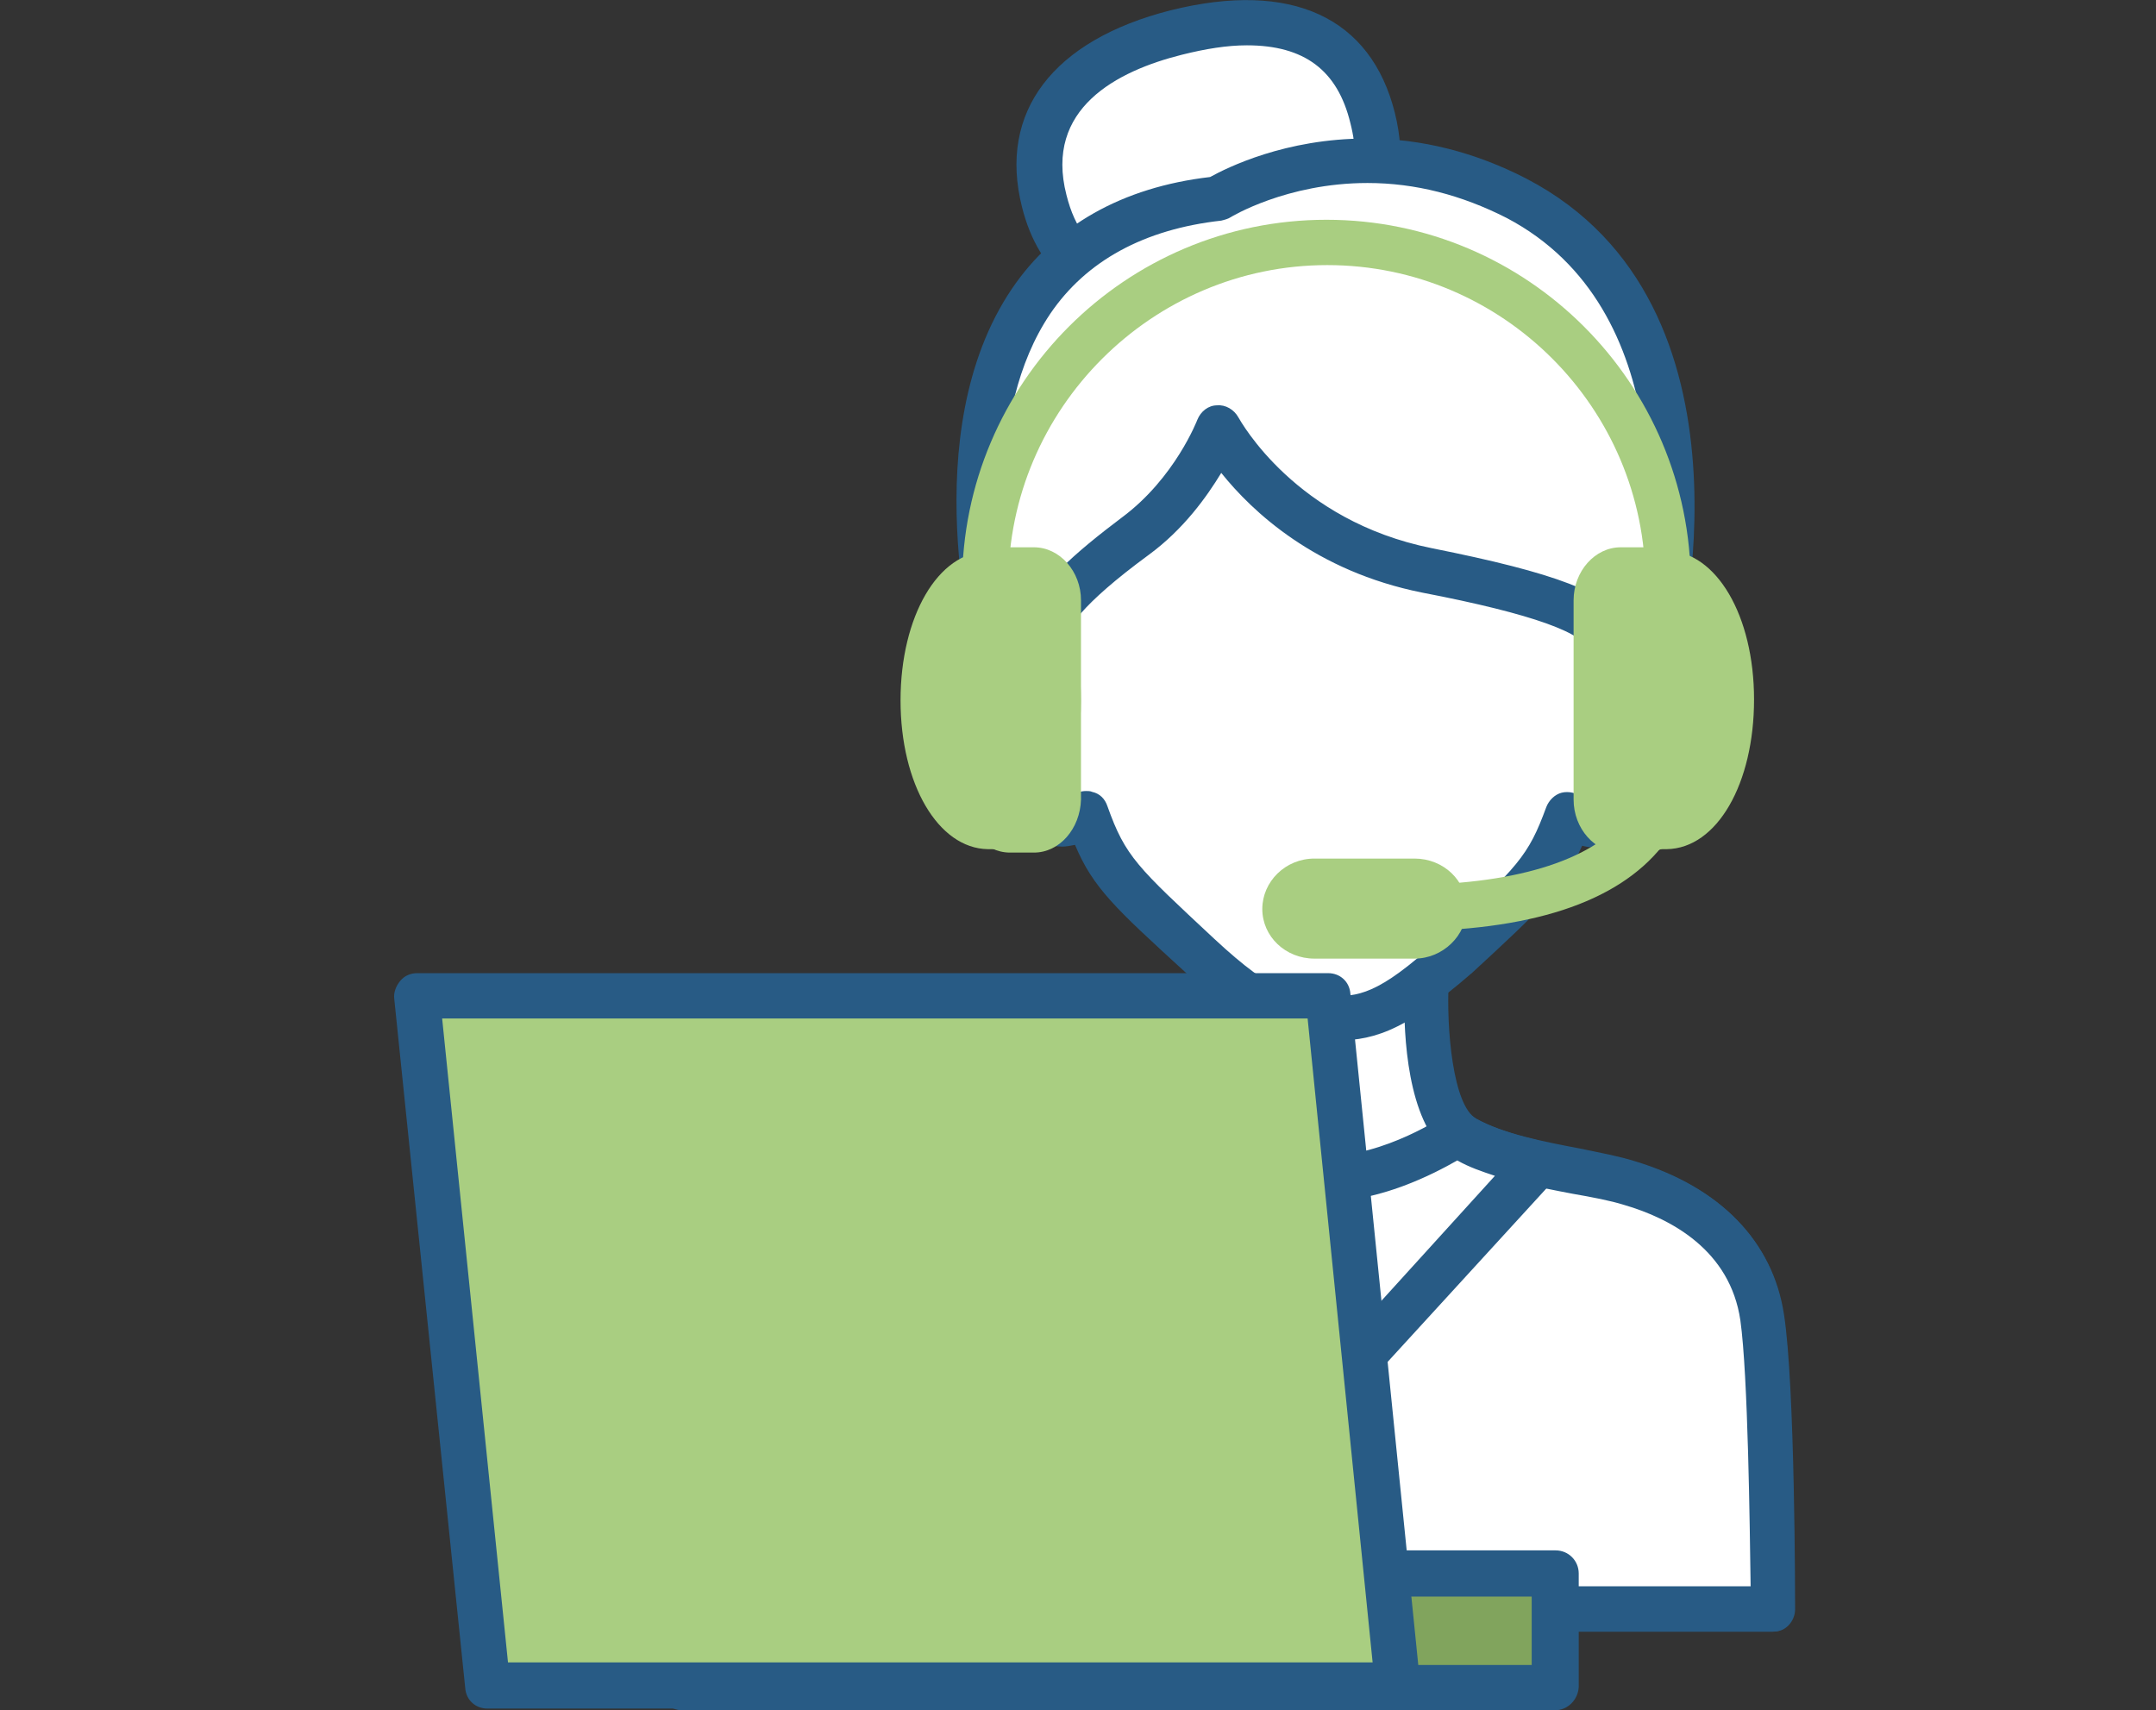 <svg xmlns="http://www.w3.org/2000/svg" xmlns:xlink="http://www.w3.org/1999/xlink" id="Camada_3" x="0px" y="0px" viewBox="0 0 252.1 200" style="enable-background:new 0 0 252.1 200;" xml:space="preserve"><rect x="0" y="0" width="252.1" height="200" fill="#333333" stroke="none"/><style type="text/css">	.st0{fill:#FFFFFF;}	.st1{fill:#285B85;}	.st2{fill:#A9CE81;}	.st3{fill:#81A45D;}</style><g>	<g>		<g>			<g>				<g>					<path class="st0" d="M160.5,13.8c2.8,11-5.1,15.9-15.8,18.6c-10.5,2.6-19.8,2.1-22.6-8.9c-2.7-10.8,4.9-17,15.5-19.7      S157.7,2.6,160.5,13.8L160.5,13.8z"></path>					<path class="st1" d="M135.5,36.4c-8.5,0-14-4.2-16-12.2c-2.8-11.1,3.6-19.5,17.4-23c14.1-3.5,23.4,0.8,26.2,12      c2.7,10.8-3.2,18.1-17.7,21.8C141.7,35.9,138.4,36.4,135.5,36.4L135.5,36.4z M145.8,5.3c-2.3,0-4.8,0.4-7.6,1.1      c-7.6,1.9-16.1,6.3-13.5,16.4c2,8,7.7,9.9,19.4,6.9c14.6-3.7,15.2-9.8,13.8-15.3C156.4,8.2,152.5,5.3,145.8,5.3z"></path>				</g>				<g>					<path class="st0" d="M206,154c-1.5-10.2-10.3-14.1-15.4-15.7c-5.2-1.6-13.7-2.1-19.1-5.2c-5.4-3.1-4.6-18.6-4.6-18.6h-23.4      c0,0,0.9,15.5-4.6,18.6c-5.4,3.1-14,3.7-19.1,5.2c-5.2,1.6-13.9,5.5-15.4,15.7c-1.2,8.2-1.3,34.2-1.3,34.2h104.2      C207.3,188.1,207.3,162.1,206,154L206,154z"></path>					<path class="st1" d="M207.3,190.8H103.1c-0.7,0-1.4-0.3-1.9-0.8s-0.8-1.2-0.8-1.9c0-1.1,0.1-26.3,1.3-34.5      c1.3-8.5,7.4-14.9,17.3-17.8c1.9-0.6,4.1-1,6.5-1.5c4.2-0.8,8.9-1.7,12.1-3.5c2.7-1.6,3.5-10.5,3.2-16.1c0-0.7,0.2-1.4,0.7-2      c0.5-0.5,1.2-0.8,1.9-0.8h23.4c0.7,0,1.4,0.3,1.9,0.8s0.8,1.2,0.7,2c-0.3,5.6,0.5,14.6,3.2,16.1c3.2,1.8,7.9,2.7,12.1,3.5      c2.4,0.5,4.6,0.9,6.5,1.5c9.9,3,16,9.3,17.3,17.8c1.3,8.3,1.3,33.5,1.3,34.5c0,0.7-0.3,1.4-0.8,1.9      C208.7,190.5,208,190.8,207.3,190.8L207.3,190.8z M105.8,185.5h98.9c-0.1-6.8-0.3-24.7-1.2-31.1c-1.2-8.2-8.1-11.9-13.6-13.5      c-1.6-0.5-3.7-0.9-6-1.3c-4.6-0.9-9.8-1.9-13.7-4.1c-5.3-3-6-13-6-18.2h-17.9c0,5.3-0.7,15.2-6,18.2c-3.9,2.3-9.1,3.3-13.7,4.1      c-2.2,0.4-4.3,0.8-6,1.3c-5.5,1.6-12.3,5.3-13.6,13.5C106,160.7,105.8,178.7,105.8,185.5L105.8,185.5z"></path>				</g>				<g>					<path class="st0" d="M188.5,75.9c0,0,4.9-21.1-0.8-32.8c-6.2-12.6-15.5-19.9-32.5-19.9s-26.3,7.2-32.5,19.8      c-5.7,11.7-0.8,32.8-0.8,32.8c-7.7-1.6-6.3,6.9-3.9,10.7c2,3.2,2.1,3.5,3.3,7c1.7,5,5.7,1.6,5.7,1.6c2.3,6.5,4,8,13.2,16.5      c8.1,7.4,10.9,7.4,15,7.4c4.1,0,6.8,0.1,15-7.4c9.3-8.5,10.9-10.1,13.2-16.5c0,0,4,3.5,5.7-1.6c1.2-3.5,1.3-3.8,3.3-7      C194.8,82.8,196.2,74.3,188.5,75.9L188.5,75.9z"></path>					<path class="st1" d="M155.5,121.7L155.5,121.7l-0.4-2.7l-0.1,2.7c-4.8,0-8.4-0.5-16.5-8.1c-8.1-7.4-10.7-9.8-12.8-14.8      c-0.6,0.1-1,0.2-1.5,0.2c-1.2,0-4-0.4-5.4-4.5l-0.3-0.7c-0.9-2.8-1.1-3-2.7-5.7c-1.6-2.6-3.5-8.1-1.4-11.8      c0.9-1.6,2.4-2.7,4.3-3c-1.2-6.6-3.1-21.6,1.7-31.3c7.2-14.8,18-21.4,34.9-21.4S183,27.2,190.2,42c4.7,9.7,2.8,24.6,1.7,31.3      c1.9,0.4,3.4,1.4,4.3,3c2.1,3.7,0.2,9.2-1.4,11.8c-1.7,2.7-1.8,3-2.7,5.7l-0.3,0.8c-1.4,4.1-4.3,4.5-5.4,4.5l0,0      c-0.5,0-1-0.1-1.4-0.2c-2.3,5.1-5,7.6-12.8,14.8C163.7,121.1,160.2,121.7,155.5,121.7L155.5,121.7z M127,92.5      c0.2,0,0.5,0,0.7,0.1c0.9,0.2,1.5,0.8,1.8,1.7c2.1,5.9,3.5,7.1,12.5,15.5c7.2,6.7,9.5,6.7,12.9,6.7h0.4l0.1,2.7v-2.7      c3.4,0,5.6,0,12.9-6.7c9.3-8.5,10.4-9.7,12.5-15.4c0.3-0.8,1-1.5,1.8-1.7s1.8,0,2.4,0.6c0.3,0.2,0.8,0.5,1.1,0.5      c0,0,0.2-0.3,0.4-0.9l0.3-0.8c1.1-3,1.3-3.7,3.3-6.8c1.3-2.1,1.9-5.2,1.3-6.4c-0.1-0.1-0.2-0.4-1.1-0.4c-0.4,0-0.8,0-1.2,0.1      c-0.9,0.2-1.8-0.1-2.4-0.8c-0.6-0.7-0.9-1.6-0.7-2.5c0-0.2,4.6-20.3-0.6-31c-6.3-12.9-15.3-18.4-30.1-18.4      c-14.8,0-23.9,5.4-30.2,18.3c-5.3,10.7-0.7,30.8-0.6,31c0.2,0.9,0,1.8-0.7,2.5c-0.6,0.7-1.6,0.9-2.4,0.8      c-0.4-0.1-0.8-0.1-1.2-0.1c-0.9,0-1.1,0.3-1.1,0.4c-0.7,1.2,0,4.4,1.3,6.4c2,3.1,2.2,3.8,3.3,6.8l0.2,0.7      c0.2,0.7,0.4,0.9,0.5,1c0.2,0,0.8-0.4,1-0.6C125.8,92.7,126.4,92.5,127,92.5L127,92.5z"></path>				</g>				<g>					<path class="st0" d="M177.4,23.2c-19-9.9-34.9,0-34.9,0C103.2,27.5,117,77.1,117,77.1l0,0c0.8-1.1,2.4-1.7,4.9-1.2      c-0.5-3.6,3.9-8,10.9-13.2c7-5.2,9.7-12.6,9.7-12.6s7,13.2,24.4,16.6c17.4,3.5,21.1,5.9,21.6,9.2c2.5-0.5,4.1,0.1,4.9,1.2l0,0      C193.5,77.1,204,37.1,177.4,23.2L177.4,23.2z"></path>					<path class="st1" d="M193.5,79.7L193.5,79.7c-0.9,0-1.7-0.4-2.2-1.1c-0.3-0.3-1.1-0.4-2.3-0.2c-0.7,0.1-1.5,0-2.1-0.4      s-1-1.1-1.1-1.8c-0.3-2.1-6.5-4.4-19.5-6.9c-12.5-2.5-19.9-9.5-23.5-14c-1.7,2.8-4.4,6.6-8.5,9.6c-7.9,5.8-9.8,8.8-9.8,10.3      c0.1,0.2,0.1,0.5,0.1,0.7c0,1.5-1.2,2.7-2.7,2.7h-0.1c-0.2,0-0.4,0-0.5-0.1c-0.4-0.1-0.8-0.1-1.2-0.1c-0.8,0-1,0.2-1.1,0.3      c-0.5,0.7-1.3,1.1-2.1,1.1c-1.2,0-2.3-0.8-2.6-1.9c-0.3-1.1-7.4-27.2,4-44.1c5-7.4,12.9-11.9,23.2-13.1c2-1.1,8.8-4.5,18.3-4.5      c6.4,0,12.7,1.6,18.7,4.7c28.2,14.7,17.9,55.2,17.4,56.9C195.7,78.9,194.7,79.7,193.5,79.7L193.5,79.7z M159.9,21.4      c-9.5,0-16,4-16,4c-0.3,0.2-0.7,0.3-1.1,0.4c-9,1-15.8,4.7-20,10.9c-7.8,11.6-5.5,29.2-4,36.4c0.2,0,0.5-0.1,0.8-0.1      c1.3-4.3,6.3-8.5,11.6-12.5c6.2-4.6,8.8-11.4,8.8-11.4c0.4-1,1.3-1.7,2.3-1.7c1-0.1,2,0.5,2.5,1.4c0.3,0.5,6.7,12.1,22.6,15.3      c14.5,2.9,20.7,5.2,22.9,8.9c0.5,0,0.9,0,1.3,0.1c1.7-9.5,4.7-37-15.4-47.6C170.9,22.8,165.5,21.4,159.9,21.4L159.9,21.4z"></path>				</g>				<g>					<path class="st0" d="M138.9,133.1c-5.4,3.1-14,3.7-19.1,5.2c-5.2,1.6-13.9,5.5-15.4,15.7c-1.2,8.2-1.3,34.2-1.3,34.2h104.2      c0,0,0-26-1.3-34.2c-1.5-10.2-10.3-14.1-15.4-15.7c-5.2-1.6-13.7-2.1-19.1-5.2c-0.2-0.1-0.5-0.3-0.7-0.5l-15.7,16.7l-15.5-16.7      C139.4,132.8,139.2,132.9,138.9,133.1L138.9,133.1z"></path>					<path class="st1" d="M207.3,190.8H103.1c-0.7,0-1.4-0.3-1.9-0.8s-0.8-1.2-0.8-1.9c0-1.1,0.1-26.3,1.3-34.5      c1.3-8.5,7.4-14.9,17.3-17.8c1.9-0.6,4.1-1,6.5-1.5c4.2-0.8,8.9-1.7,12.1-3.5c0.1-0.1,0.2-0.2,0.3-0.2c1.1-0.9,2.7-0.8,3.6,0.3      l13.5,14.6l13.8-14.6c1-1,2.5-1.1,3.6-0.2c0.1,0.1,0.2,0.2,0.3,0.2c3.2,1.8,7.9,2.7,12.1,3.5c2.4,0.5,4.6,0.9,6.5,1.5      c9.9,3,16,9.3,17.3,17.8c1.3,8.3,1.3,33.5,1.3,34.5c0,0.7-0.3,1.4-0.8,1.9S208,190.8,207.3,190.8L207.3,190.8z M105.8,185.5      h98.9c-0.1-6.8-0.3-24.7-1.2-31.1c-1.2-8.2-8.1-11.9-13.6-13.5c-1.6-0.5-3.7-0.9-6-1.3c-4.2-0.8-8.8-1.7-12.6-3.5L157,151.2      c-0.5,0.5-1.2,0.8-1.9,0.8l0,0c-0.7,0-1.4-0.3-1.9-0.8L139.1,136c-3.8,1.8-8.4,2.7-12.6,3.5c-2.2,0.4-4.3,0.8-6,1.3      c-5.5,1.6-12.3,5.3-13.6,13.5C106,160.7,105.8,178.7,105.8,185.5L105.8,185.5z"></path>				</g>				<g>					<path class="st0" d="M171.2,133.1c-0.2-0.1-0.5-0.3-0.7-0.5c0,0-7.7,5.2-15.5,5.2s-15.5-5.2-15.5-5.2c-0.2,0.2-0.4,0.3-0.7,0.5      c-2.4,1.4-5.5,2.3-8.7,3l0,0l24.8,27.2l24.8-27.2l0,0C176.7,135.4,173.6,134.5,171.2,133.1z"></path>					<path class="st1" d="M155.1,165.9L155.1,165.9c-0.7,0-1.5-0.3-2-0.9l-24.8-27.2c-0.4-0.5-0.7-1.1-0.7-1.8      c0-1.2,0.9-2.3,2.1-2.6c2.5-0.5,5.6-1.3,7.9-2.7c0.1-0.1,0.2-0.2,0.3-0.2c0.9-0.7,2.2-0.8,3.2-0.1c0.1,0,7,4.8,13.9,4.8      c6.9,0,13.9-4.7,14-4.8c1-0.7,2.3-0.6,3.2,0.2c0.1,0.1,0.2,0.2,0.3,0.2c2.3,1.3,5.5,2.1,7.9,2.7c1.2,0.3,2.1,1.4,2.1,2.6      c0,0.7-0.2,1.3-0.7,1.8L157,165C156.5,165.6,155.8,165.9,155.1,165.9L155.1,165.9z M135.2,137.5l19.8,21.8l19.8-21.8      c-1.5-0.5-3-1-4.4-1.8c-2.8,1.6-9,4.8-15.4,4.8c-6.4,0-12.7-3.1-15.5-4.8C138.2,136.5,136.7,137,135.2,137.5L135.2,137.5z"></path>				</g>			</g>			<path class="st2" d="M163.9,108.9c-1.5,0-2.7-1.2-2.7-2.7s1.2-2.7,2.7-2.7c12.9,0,22-2.7,26.3-7.9c3.4-4.1,2.6-8.5,2.6-8.7    c-0.3-1.4,0.7-2.8,2.1-3.1c1.4-0.3,2.8,0.6,3.1,2.1c0.1,0.3,1.4,6.9-3.6,13C189.1,105.6,178.8,108.9,163.9,108.9L163.9,108.9z"></path>			<g>				<g>					<path class="st0" d="M202.5,81.9c0-8.1-3.4-14.7-7.5-14.8h-2.7V68c-3.1,2.1-5.5,7.5-5.5,13.9s2.4,11.8,5.5,13.9v0.9h2.7      C199.1,96.6,202.5,90,202.5,81.9L202.5,81.9z"></path>					<path class="st2" d="M194.9,99.3h-2.7c-1.3,0-2.4-1-2.6-2.3c-3.3-3.1-5.5-8.9-5.5-15.2s2.2-12.1,5.5-15.1      c0.2-1.3,1.3-2.3,2.6-2.3h2.7c5.8,0.1,10.2,7.6,10.2,17.4S200.8,99.2,194.9,99.3C195,99.3,195,99.3,194.9,99.3L194.9,99.3z       M194.2,94h0.7c2,0,4.9-4.8,4.9-12.1s-2.9-12.1-4.9-12.1h-0.7c-0.2,0.2-0.3,0.3-0.5,0.5c-2.1,1.5-4.3,5.9-4.3,11.6      s2.2,10.2,4.3,11.6C193.9,93.6,194.1,93.8,194.2,94L194.2,94z"></path>				</g>				<g>					<path class="st0" d="M195.1,93.5c0,1.9-1.3,3.5-2.8,3.5h-2.8c-1.5,0-2.8-1.6-2.8-3.5V70.2c0-1.9,1.3-3.5,2.8-3.5h2.8      c1.5,0,2.8,1.6,2.8,3.5V93.5z"></path>					<path class="st2" d="M192.3,99.7h-2.8c-3,0-5.5-2.8-5.5-6.2V70.2c0-3.4,2.5-6.2,5.5-6.2h2.8c3,0,5.5,2.8,5.5,6.2v23.3      C197.8,96.9,195.3,99.7,192.3,99.7z M192.2,69.4h-2.6c0.1,0-0.1,0.3-0.1,0.8v23.3c0,0.5,0.2,0.8,0.3,0.9h2.5      c0.1-0.1,0.3-0.4,0.3-0.8V70.2C192.5,69.7,192.2,69.4,192.2,69.4L192.2,69.4z"></path>				</g>				<g>					<path class="st0" d="M107.9,81.9c0-8.1,3.4-14.7,7.5-14.8h2.7V68c3.1,2.1,5.5,7.5,5.5,13.9s-2.4,11.8-5.5,13.9v0.9h-2.7      C111.3,96.6,107.9,90,107.9,81.9L107.9,81.9z"></path>					<path class="st2" d="M118.2,99.3h-2.7c-5.8-0.1-10.2-7.6-10.2-17.4s4.4-17.4,10.2-17.4h2.7c0.7,0,1.4,0.3,1.9,0.8      c0.4,0.4,0.7,0.9,0.8,1.5c3.4,3.1,5.5,8.9,5.5,15.1s-2.2,12.1-5.5,15.2C120.6,98.3,119.5,99.3,118.2,99.3L118.2,99.3z       M115.4,69.8c-2,0-4.9,4.7-4.9,12.1s2.9,12.1,4.9,12.1h0.7c0.1-0.2,0.3-0.3,0.5-0.5c2.2-1.5,4.3-5.9,4.3-11.6      s-2.2-10.2-4.3-11.6c-0.2-0.1-0.4-0.3-0.5-0.5H115.4z"></path>				</g>				<g>					<path class="st0" d="M115.2,93.5c0,1.9,1.3,3.5,2.8,3.5h2.8c1.6,0,2.8-1.6,2.8-3.5V70.2c0-1.9-1.3-3.5-2.8-3.5h-2.7      c-1.5,0-2.8,1.6-2.8,3.5L115.2,93.5L115.2,93.5z"></path>					<path class="st2" d="M120.9,99.7h-2.8c-3,0-5.5-2.8-5.5-6.2V70.2c0-3.4,2.5-6.2,5.5-6.2h2.8c3,0,5.5,2.8,5.5,6.2v23.3      C126.3,96.9,123.9,99.7,120.9,99.7z M120.7,69.4h-2.6c0.1,0-0.1,0.3-0.1,0.8v23.3c0,0.5,0.2,0.8,0.3,0.9h2.5      c0.1-0.1,0.3-0.4,0.3-0.8V70.2C121,69.7,120.8,69.4,120.7,69.4L120.7,69.4z"></path>				</g>				<path class="st2" d="M195.1,70.9c-1.5,0-2.7-1.2-2.7-2.7c0-20.5-16.7-37.2-37.2-37.2s-37.3,16.8-37.3,37.3     c0,1.5-1.2,2.7-2.7,2.7s-2.7-1.2-2.7-2.7c0-23.5,19.1-42.6,42.6-42.6s42.6,19.1,42.6,42.6C197.7,69.8,196.6,70.9,195.1,70.9     L195.1,70.9z"></path>			</g>			<g>				<path class="st0" d="M168.8,106.3c0,1.7-1.5,3.1-3.4,3.1h-11.7c-1.9,0-3.4-1.4-3.4-3.1v-0.1c0-1.7,1.5-3.1,3.4-3.1h11.7     C167.3,103.1,168.8,104.5,168.8,106.3L168.8,106.3z"></path>				<path class="st2" d="M165.4,112.1h-11.7c-3.4,0-6.1-2.6-6.1-5.8c0-3.2,2.7-5.9,6.1-5.9h11.7c3.4,0,6.1,2.6,6.1,5.8     S168.7,112.1,165.4,112.1z M153.6,105.7c-0.5,0-0.8,0.3-0.8,0.5c0,0.3,0.3,0.6,0.8,0.6h11.7c0.5,0,0.8-0.3,0.8-0.5     c0-0.3-0.3-0.6-0.8-0.6H153.6z"></path>			</g>		</g>		<g>			<g>				<polygon class="st3" points="165.1,184 78.4,184 79.8,197.3 166.6,197.3 181.8,197.3 181.8,184     "></polygon>				<path class="st1" d="M181.8,200h-102c-1.4,0-2.5-1-2.6-2.4l-1.4-13.3c-0.1-0.8,0.2-1.5,0.7-2.1s1.2-0.9,2-0.9h103.4     c1.5,0,2.7,1.2,2.7,2.7v13.3C184.5,198.8,183.3,200,181.8,200L181.8,200z M82.2,194.7h96.9v-8H81.4L82.2,194.7L82.2,194.7z"></path>			</g>			<g>				<polygon class="st2" points="163.4,197.1 56.9,197.1 48.8,116.5 155.2,116.5     "></polygon>				<path class="st1" d="M163.5,199.8H57c-1.4,0-2.5-1-2.6-2.4l-8.3-80.6c-0.1-0.7,0.2-1.5,0.7-2.1s1.2-0.9,2-0.9h106.5     c1.4,0,2.5,1,2.6,2.4l8.1,80.1c0.1,0.3,0.1,0.5,0.1,0.8C166.1,198.6,165,199.8,163.5,199.8L163.5,199.8z M59.4,194.4h101.1     l-7.6-75.3H51.7L59.4,194.4L59.4,194.4z"></path>			</g>		</g>	</g>	<polygon class="st2" points="111.9,69.4 107.4,79.7 107.9,81.9 109.3,87.9 112.6,92.6 117.3,95.3 121.4,96.4 125,94.8 123.6,81.2   123.9,74.4 123.5,69.8 119.5,67.1  "></polygon>	<polygon class="st2" points="188.1,68.2 187.2,74.1 186.7,83.8 186.6,90.1 189.4,95.6 192.2,96.6 196.2,96.5 199.8,92.2   201.7,85.2 202.5,78.2 200.6,70.9 197,68.2  "></polygon>	<polygon class="st2" points="151.6,104.3 152.1,107.6 156.6,108.9 164.6,108.8 168.2,107.8 167.3,104.6 158,102.4  "></polygon></g></svg>